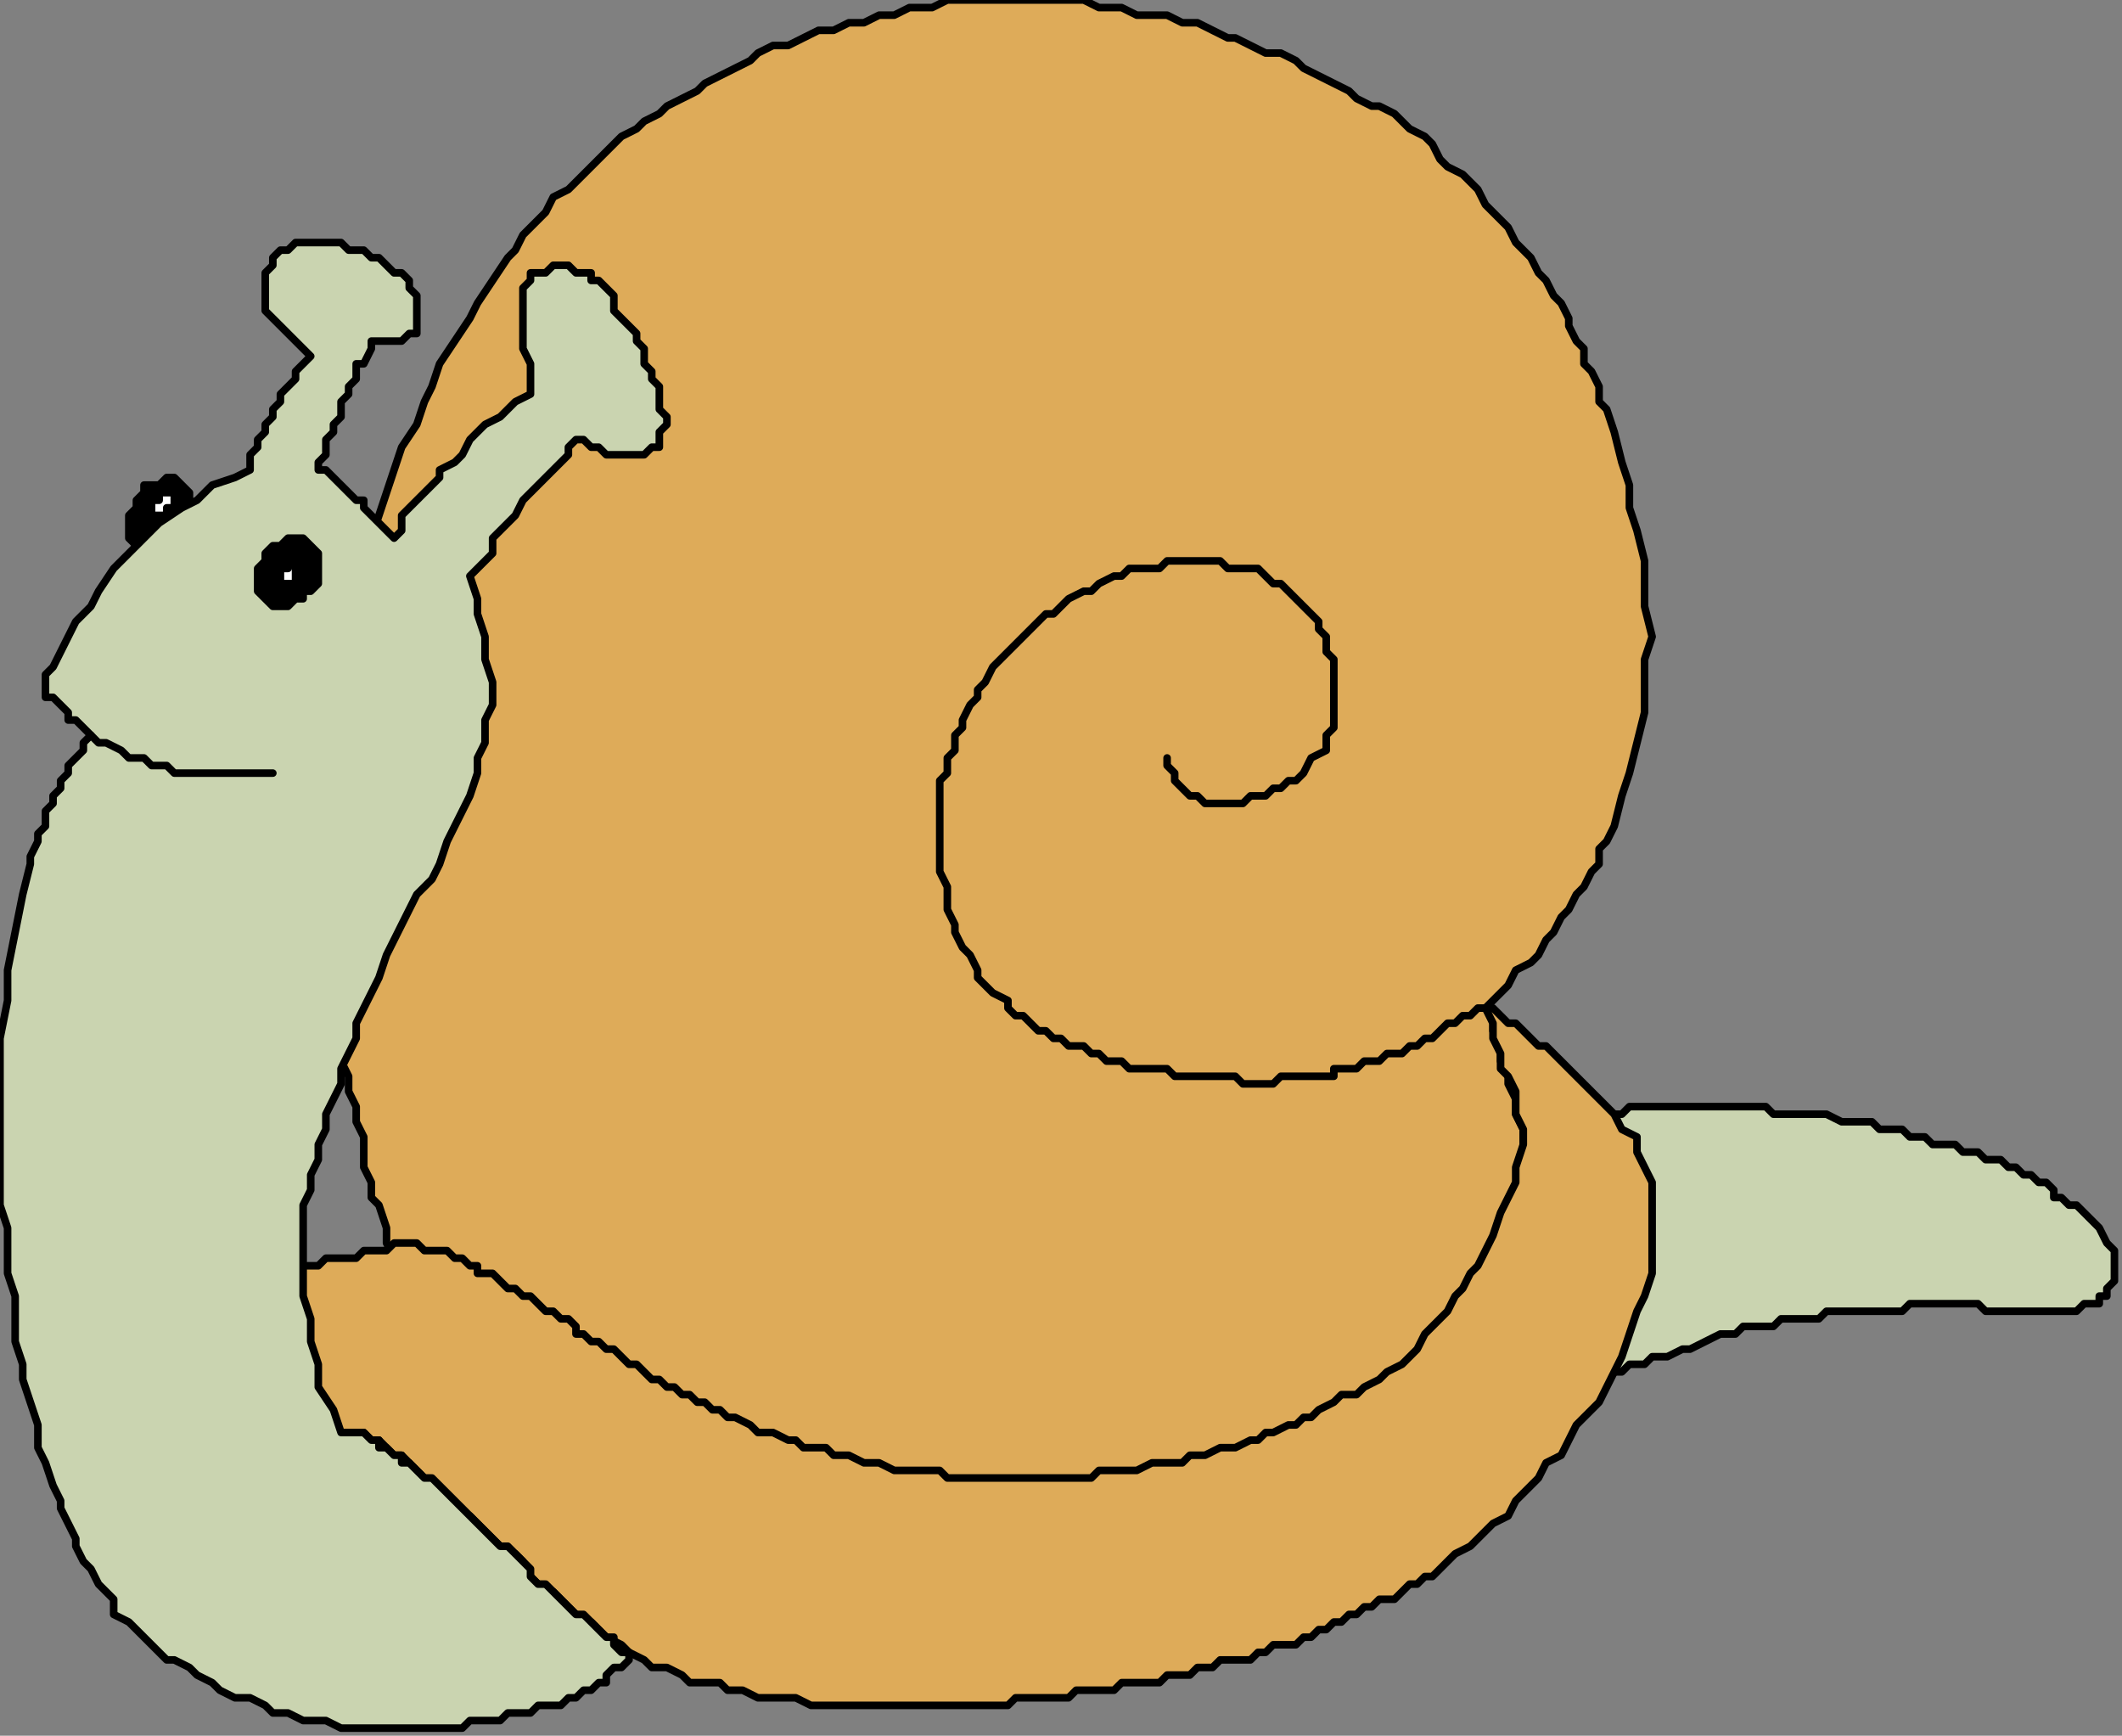 <?xml version="1.0" encoding="UTF-8" standalone="no"?>
<svg
   xmlns:dc="http://purl.org/dc/elements/1.1/"
   xmlns:cc="http://creativecommons.org/ns#"
   xmlns:rdf="http://www.w3.org/1999/02/22-rdf-syntax-ns#"
   xmlns:svg="http://www.w3.org/2000/svg"
   xmlns="http://www.w3.org/2000/svg"
   xmlns:sodipodi="http://sodipodi.sourceforge.net/DTD/sodipodi-0.dtd"
   xmlns:inkscape="http://www.inkscape.org/namespaces/inkscape"
   version="1.0"
   width="74.083mm"
   height="60.59mm"
   id="svg41"
   sodipodi:docname="CINSE005.WMF">
  <rect width="100%" height="100%" fill="#808080" stroke="none"/>
  <sodipodi:namedview
     pagecolor="#ffffff"
     bordercolor="#666666"
     borderopacity="1"
     objecttolerance="10"
     gridtolerance="10"
     guidetolerance="10"
     inkscape:pageopacity="0"
     inkscape:pageshadow="2"
     inkscape:window-width="640"
     inkscape:window-height="480"
     id="namedview43" />
  <defs
     id="defs3">
    <pattern
       id="WMFhbasepattern"
       patternUnits="userSpaceOnUse"
       width="6"
       height="6"
       x="0"
       y="0" />
  </defs>
  <path
     style="fill:#cad4b0;fill-rule:evenodd;fill-opacity:1;stroke:none;"
     d="  M 208,147   L 209,147   L 210,147   L 211,147   L 212,147   L 213,147   L 214,147   L 215,146   L 216,146   L 218,146   L 219,146   L 220,146   L 221,146   L 222,146   L 223,146   L 224,146   L 225,146   L 226,146   L 227,146   L 228,146   L 229,146   L 230,146   L 231,146   L 233,146   L 234,147   L 235,147   L 236,147   L 237,147   L 238,147   L 239,147   L 240,147   L 241,147   L 243,148   L 244,148   L 245,148   L 246,148   L 247,148   L 248,149   L 249,149   L 250,149   L 251,149   L 252,150   L 253,150   L 254,150   L 255,151   L 257,151   L 258,151   L 259,152   L 260,152   L 261,152   L 262,153   L 263,153   L 264,153   L 265,154   L 266,154   L 267,155   L 268,155   L 269,156   L 270,156   L 271,157   L 271,158   L 272,158   L 273,159   L 274,159   L 275,160   L 276,161   L 277,162   L 278,164   L 279,165   L 279,167   L 279,168   L 279,169   L 278,170   L 278,171   L 277,171   L 277,172   L 276,172   L 275,172   L 275,172   L 274,173   L 273,173   L 272,173   L 271,173   L 270,173   L 270,173   L 269,173   L 268,173   L 267,173   L 266,173   L 264,173   L 263,173   L 262,173   L 261,172   L 259,172   L 258,172   L 257,172   L 256,172   L 254,172   L 253,172   L 252,172   L 251,173   L 249,173   L 248,173   L 247,173   L 246,173   L 244,173   L 243,173   L 242,173   L 241,173   L 240,174   L 239,174   L 237,174   L 236,174   L 235,174   L 234,175   L 233,175   L 232,175   L 230,175   L 229,176   L 228,176   L 227,176   L 225,177   L 223,178   L 222,178   L 220,179   L 218,179   L 217,180   L 215,180   L 214,181   L 212,181   L 211,182   L 209,183   L 208,183   L 206,184   L 205,184   L 204,185   L 202,185   L 203,180   L 204,176   L 205,171   L 205,166   L 206,161   L 207,157   L 208,152   L 208,147  z "
     id="path5" />
  <path
     style="fill:none;stroke:#000000;stroke-width:1px;stroke-linecap:round;stroke-linejoin:round;stroke-miterlimit:4;stroke-dasharray:none;stroke-opacity:1;"
     d="  M 208,147   L 209,147   L 210,147   L 211,147   L 212,147   L 213,147   L 214,147   L 215,146   L 216,146   L 218,146   L 219,146   L 220,146   L 221,146   L 222,146   L 223,146   L 224,146   L 225,146   L 226,146   L 227,146   L 228,146   L 229,146   L 230,146   L 231,146   L 233,146   L 234,147   L 235,147   L 236,147   L 237,147   L 238,147   L 239,147   L 240,147   L 241,147   L 243,148   L 244,148   L 245,148   L 246,148   L 247,148   L 248,149   L 249,149   L 250,149   L 251,149   L 252,150   L 253,150   L 254,150   L 255,151   L 257,151   L 258,151   L 259,152   L 260,152   L 261,152   L 262,153   L 263,153   L 264,153   L 265,154   L 266,154   L 267,155   L 268,155   L 269,156   L 270,156   L 271,157   L 271,158   L 272,158   L 273,159   L 274,159   L 275,160   L 276,161   L 277,162   L 278,164   L 279,165   L 279,167   L 279,168   L 279,169   L 278,170   L 278,171   L 277,171   L 277,172   L 276,172   L 275,172   L 275,172   L 274,173   L 273,173   L 272,173   L 271,173   L 270,173   L 270,173   L 269,173   L 268,173   L 267,173   L 266,173   L 264,173   L 263,173   L 262,173   L 261,172   L 259,172   L 258,172   L 257,172   L 256,172   L 254,172   L 253,172   L 252,172   L 251,173   L 249,173   L 248,173   L 247,173   L 246,173   L 244,173   L 243,173   L 242,173   L 241,173   L 240,174   L 239,174   L 237,174   L 236,174   L 235,174   L 234,175   L 233,175   L 232,175   L 230,175   L 229,176   L 228,176   L 227,176   L 225,177   L 223,178   L 222,178   L 220,179   L 218,179   L 217,180   L 215,180   L 214,181   L 212,181   L 211,182   L 209,183   L 208,183   L 206,184   L 205,184   L 204,185   L 202,185   L 203,180   L 204,176   L 205,171   L 205,166   L 206,161   L 207,157   L 208,152   L 208,147  "
     id="path7" />
  <path
     style="fill:#deab59;fill-rule:evenodd;fill-opacity:1;stroke:none;"
     d="  M 205,161   L 204,160   L 204,158   L 203,156   L 203,154   L 202,152   L 201,151   L 201,149   L 200,147   L 200,145   L 199,143   L 199,142   L 198,140   L 198,138   L 197,136   L 197,134   L 196,133   L 198,131   L 199,130   L 200,128   L 202,127   L 203,126   L 204,124   L 205,123   L 206,121   L 207,120   L 208,118   L 209,117   L 210,115   L 211,114   L 211,112   L 212,111   L 213,109   L 214,105   L 215,102   L 216,98   L 217,94   L 217,90   L 217,87   L 218,84   L 217,80   L 217,77   L 217,74   L 216,70   L 215,67   L 215,64   L 214,61   L 213,57   L 212,54   L 211,53   L 211,51   L 210,49   L 209,48   L 209,46   L 208,45   L 207,43   L 207,42   L 206,40   L 205,39   L 204,37   L 203,36   L 202,34   L 201,33   L 200,32   L 199,30   L 198,29   L 197,28   L 196,27   L 195,25   L 194,24   L 193,23   L 191,22   L 190,21   L 189,19   L 188,18   L 186,17   L 185,16   L 184,15   L 182,14   L 181,14   L 179,13   L 178,12   L 176,11   L 174,10   L 172,9   L 171,8   L 169,7   L 167,7   L 165,6   L 163,5   L 162,5   L 160,4   L 158,3   L 156,3   L 154,2   L 152,2   L 150,2   L 148,1   L 146,1   L 145,1   L 143,0   L 141,0   L 139,0   L 137,0   L 135,0   L 133,0   L 131,0   L 129,0   L 127,0   L 125,0   L 123,1   L 121,1   L 120,1   L 118,2   L 116,2   L 114,3   L 112,3   L 110,4   L 108,4   L 106,5   L 104,6   L 102,6   L 100,7   L 99,8   L 97,9   L 95,10   L 93,11   L 92,12   L 90,13   L 88,14   L 87,15   L 85,16   L 84,17   L 82,18   L 80,20   L 79,21   L 78,22   L 76,24   L 75,25   L 73,26   L 72,28   L 71,29   L 69,31   L 68,33   L 67,34   L 65,37   L 63,40   L 62,42   L 60,45   L 58,48   L 57,51   L 56,53   L 55,56   L 53,59   L 52,62   L 51,65   L 50,68   L 49,71   L 49,74   L 48,77   L 47,80   L 45,87   L 44,95   L 43,102   L 43,110   L 43,117   L 43,125   L 44,132   L 45,140   L 46,142   L 46,144   L 47,146   L 47,148   L 48,150   L 48,152   L 48,154   L 49,156   L 49,158   L 50,159   L 51,162   L 51,164   L 52,166   L 52,168   L 53,170   L 54,173   L 56,174   L 58,174   L 60,176   L 61,177   L 63,178   L 65,179   L 67,180   L 68,181   L 70,182   L 72,183   L 74,184   L 75,186   L 77,187   L 79,188   L 81,189   L 82,190   L 84,191   L 86,192   L 88,193   L 90,194   L 91,195   L 93,196   L 95,197   L 97,198   L 99,199   L 101,200   L 103,200   L 104,201   L 106,202   L 108,202   L 110,203   L 112,203   L 114,203   L 116,204   L 118,204   L 121,204   L 123,204   L 125,204   L 127,205   L 129,205   L 131,205   L 133,205   L 135,205   L 138,204   L 140,204   L 142,204   L 144,204   L 146,204   L 148,204   L 150,203   L 152,203   L 154,203   L 156,202   L 158,202   L 161,201   L 163,201   L 165,200   L 167,199   L 169,199   L 171,198   L 173,197   L 175,197   L 176,196   L 178,195   L 181,194   L 183,192   L 185,191   L 187,189   L 189,188   L 191,186   L 193,184   L 195,182   L 196,180   L 198,177   L 199,175   L 200,173   L 202,170   L 203,167   L 204,164   L 205,161  z "
     id="path9" />
  <path
     style="fill:none;stroke:#000000;stroke-width:1px;stroke-linecap:round;stroke-linejoin:round;stroke-miterlimit:4;stroke-dasharray:none;stroke-opacity:1;"
     d="  M 205,161   L 204,160   L 204,158   L 203,156   L 203,154   L 202,152   L 201,151   L 201,149   L 200,147   L 200,145   L 199,143   L 199,142   L 198,140   L 198,138   L 197,136   L 197,134   L 196,133   L 198,131   L 199,130   L 200,128   L 202,127   L 203,126   L 204,124   L 205,123   L 206,121   L 207,120   L 208,118   L 209,117   L 210,115   L 211,114   L 211,112   L 212,111   L 213,109   L 214,105   L 215,102   L 216,98   L 217,94   L 217,90   L 217,87   L 218,84   L 217,80   L 217,77   L 217,74   L 216,70   L 215,67   L 215,64   L 214,61   L 213,57   L 212,54   L 211,53   L 211,51   L 210,49   L 209,48   L 209,46   L 208,45   L 207,43   L 207,42   L 206,40   L 205,39   L 204,37   L 203,36   L 202,34   L 201,33   L 200,32   L 199,30   L 198,29   L 197,28   L 196,27   L 195,25   L 194,24   L 193,23   L 191,22   L 190,21   L 189,19   L 188,18   L 186,17   L 185,16   L 184,15   L 182,14   L 181,14   L 179,13   L 178,12   L 176,11   L 174,10   L 172,9   L 171,8   L 169,7   L 167,7   L 165,6   L 163,5   L 162,5   L 160,4   L 158,3   L 156,3   L 154,2   L 152,2   L 150,2   L 148,1   L 146,1   L 145,1   L 143,0   L 141,0   L 139,0   L 137,0   L 135,0   L 133,0   L 131,0   L 129,0   L 127,0   L 125,0   L 123,1   L 121,1   L 120,1   L 118,2   L 116,2   L 114,3   L 112,3   L 110,4   L 108,4   L 106,5   L 104,6   L 102,6   L 100,7   L 99,8   L 97,9   L 95,10   L 93,11   L 92,12   L 90,13   L 88,14   L 87,15   L 85,16   L 84,17   L 82,18   L 80,20   L 79,21   L 78,22   L 76,24   L 75,25   L 73,26   L 72,28   L 71,29   L 69,31   L 68,33   L 67,34   L 65,37   L 63,40   L 62,42   L 60,45   L 58,48   L 57,51   L 56,53   L 55,56   L 53,59   L 52,62   L 51,65   L 50,68   L 49,71   L 49,74   L 48,77   L 47,80   L 45,87   L 44,95   L 43,102   L 43,110   L 43,117   L 43,125   L 44,132   L 45,140   L 46,142   L 46,144   L 47,146   L 47,148   L 48,150   L 48,152   L 48,154   L 49,156   L 49,158   L 50,159   L 51,162   L 51,164   L 52,166   L 52,168   L 53,170   L 54,173   L 56,174   L 58,174   L 60,176   L 61,177   L 63,178   L 65,179   L 67,180   L 68,181   L 70,182   L 72,183   L 74,184   L 75,186   L 77,187   L 79,188   L 81,189   L 82,190   L 84,191   L 86,192   L 88,193   L 90,194   L 91,195   L 93,196   L 95,197   L 97,198   L 99,199   L 101,200   L 103,200   L 104,201   L 106,202   L 108,202   L 110,203   L 112,203   L 114,203   L 116,204   L 118,204   L 121,204   L 123,204   L 125,204   L 127,205   L 129,205   L 131,205   L 133,205   L 135,205   L 138,204   L 140,204   L 142,204   L 144,204   L 146,204   L 148,204   L 150,203   L 152,203   L 154,203   L 156,202   L 158,202   L 161,201   L 163,201   L 165,200   L 167,199   L 169,199   L 171,198   L 173,197   L 175,197   L 176,196   L 178,195   L 181,194   L 183,192   L 185,191   L 187,189   L 189,188   L 191,186   L 193,184   L 195,182   L 196,180   L 198,177   L 199,175   L 200,173   L 202,170   L 203,167   L 204,164   L 205,161  "
     id="path11" />
  <path
     style="fill:none;stroke:#000000;stroke-width:1px;stroke-linecap:round;stroke-linejoin:round;stroke-miterlimit:4;stroke-dasharray:none;stroke-opacity:1;"
     d="  M 154,100   L 154,101   L 155,102   L 155,103   L 156,104   L 157,105   L 157,105   L 158,105   L 159,106   L 160,106   L 161,106   L 161,106   L 162,106   L 163,106   L 164,106   L 165,105   L 166,105   L 167,105   L 168,104   L 169,104   L 169,104   L 170,103   L 171,103   L 172,102   L 172,102   L 173,100   L 175,99   L 175,97   L 176,96   L 176,94   L 176,92   L 176,90   L 176,89   L 176,88   L 176,87   L 175,86   L 175,85   L 175,84   L 174,83   L 174,82   L 173,81   L 173,81   L 172,80   L 171,79   L 171,79   L 170,78   L 169,77   L 168,77   L 167,76   L 167,76   L 166,75   L 164,75   L 163,75   L 162,75   L 161,74   L 160,74   L 159,74   L 158,74   L 157,74   L 156,74   L 155,74   L 154,74   L 153,75   L 152,75   L 151,75   L 149,75   L 148,76   L 147,76   L 145,77   L 144,78   L 143,78   L 141,79   L 140,80   L 139,81   L 138,81   L 137,82   L 136,83   L 135,84   L 134,85   L 133,86   L 132,87   L 131,88   L 130,90   L 129,91   L 129,92   L 128,93   L 127,95   L 127,96   L 126,97   L 126,99   L 125,100   L 125,102   L 124,103   L 124,105   L 124,106   L 124,108   L 124,109   L 124,111   L 124,112   L 124,114   L 124,115   L 125,117   L 125,119   L 125,120   L 126,122   L 126,123   L 127,125   L 128,126   L 129,128   L 129,129   L 130,130   L 131,131   L 133,132   L 133,133   L 134,134   L 135,134   L 136,135   L 137,136   L 138,136   L 139,137   L 140,137   L 141,138   L 142,138   L 143,138   L 144,139   L 145,139   L 146,140   L 147,140   L 148,140   L 149,141   L 150,141   L 152,141   L 153,141   L 154,141   L 155,142   L 156,142   L 157,142   L 158,142   L 159,142   L 160,142   L 161,142   L 163,142   L 164,143   L 165,143   L 166,143   L 167,143   L 168,143   L 169,142   L 170,142   L 171,142   L 172,142   L 173,142   L 174,142   L 175,142   L 176,142   L 176,141   L 177,141   L 178,141   L 179,141   L 180,140   L 181,140   L 182,140   L 183,139   L 184,139   L 185,139   L 186,138   L 187,138   L 188,137   L 189,137   L 189,137   L 190,136   L 191,135   L 192,135   L 193,134   L 194,134   L 195,133   L 196,133  "
     id="path13" />
  <path
     style="fill:#deab59;fill-rule:evenodd;fill-opacity:1;stroke:none;"
     d="  M 35,170   L 35,169   L 36,169   L 37,169   L 38,168   L 39,168   L 39,168   L 40,167   L 41,167   L 42,167   L 43,166   L 44,166   L 45,166   L 47,166   L 48,165   L 49,165   L 50,165   L 51,165   L 52,164   L 53,164   L 53,164   L 54,164   L 55,164   L 56,165   L 57,165   L 58,165   L 59,165   L 59,165   L 60,166   L 61,166   L 62,167   L 63,167   L 63,168   L 65,168   L 66,169   L 67,170   L 68,170   L 69,171   L 70,171   L 71,172   L 72,173   L 73,173   L 74,174   L 75,174   L 76,175   L 76,176   L 77,176   L 78,177   L 79,177   L 80,178   L 81,178   L 82,179   L 83,180   L 84,180   L 85,181   L 85,181   L 86,182   L 87,182   L 88,183   L 89,183   L 90,184   L 91,184   L 92,185   L 93,185   L 94,186   L 95,186   L 96,187   L 97,187   L 99,188   L 100,189   L 101,189   L 102,189   L 104,190   L 105,190   L 106,191   L 107,191   L 109,191   L 110,192   L 111,192   L 112,192   L 114,193   L 115,193   L 116,193   L 118,194   L 119,194   L 120,194   L 121,194   L 123,194   L 124,194   L 125,195   L 127,195   L 128,195   L 129,195   L 130,195   L 132,195   L 133,195   L 134,195   L 136,195   L 137,195   L 138,195   L 140,195   L 141,195   L 142,195   L 144,195   L 145,194   L 146,194   L 148,194   L 149,194   L 150,194   L 152,193   L 153,193   L 154,193   L 156,193   L 157,192   L 158,192   L 159,192   L 161,191   L 162,191   L 163,191   L 165,190   L 166,190   L 167,189   L 168,189   L 170,188   L 171,188   L 172,187   L 173,187   L 174,186   L 176,185   L 177,184   L 179,184   L 180,183   L 182,182   L 183,181   L 185,180   L 186,179   L 187,178   L 188,176   L 189,175   L 190,174   L 191,173   L 192,171   L 193,170   L 194,168   L 195,167   L 196,165   L 197,163   L 198,160   L 199,158   L 200,156   L 200,154   L 201,151   L 201,149   L 200,147   L 200,144   L 199,142   L 198,141   L 198,139   L 197,137   L 197,135   L 196,133   L 197,133   L 198,134   L 199,135   L 200,135   L 201,136   L 202,137   L 203,138   L 204,138   L 205,139   L 206,140   L 207,141   L 208,142   L 209,143   L 210,144   L 211,145   L 212,146   L 213,147   L 214,149   L 216,150   L 216,152   L 217,154   L 218,156   L 218,158   L 218,160   L 218,162   L 218,165   L 218,168   L 217,171   L 216,173   L 215,176   L 214,179   L 213,181   L 212,183   L 211,185   L 209,187   L 208,188   L 207,190   L 206,192   L 204,193   L 203,195   L 202,196   L 200,198   L 199,200   L 197,201   L 196,202   L 194,204   L 192,205   L 191,206   L 190,207   L 189,208   L 188,208   L 187,209   L 186,209   L 185,210   L 184,211   L 182,211   L 181,212   L 180,212   L 179,213   L 178,213   L 177,214   L 176,214   L 175,215   L 174,215   L 173,216   L 172,216   L 171,217   L 169,217   L 168,217   L 167,218   L 166,218   L 165,219   L 164,219   L 163,219   L 161,219   L 160,220   L 159,220   L 158,220   L 157,221   L 156,221   L 154,221   L 153,222   L 151,222   L 150,222   L 148,222   L 147,223   L 145,223   L 144,223   L 142,223   L 141,224   L 139,224   L 137,224   L 136,224   L 134,224   L 133,225   L 131,225   L 130,225   L 128,225   L 126,225   L 125,225   L 123,225   L 122,225   L 120,225   L 119,225   L 117,225   L 116,225   L 114,225   L 113,225   L 111,225   L 110,225   L 108,225   L 107,225   L 105,224   L 103,224   L 102,224   L 100,224   L 98,223   L 96,223   L 95,222   L 93,222   L 91,222   L 90,221   L 88,220   L 86,220   L 85,219   L 83,218   L 82,217   L 80,216   L 79,215   L 78,214   L 76,213   L 75,212   L 74,211   L 73,210   L 71,209   L 70,208   L 69,206   L 68,205   L 66,204   L 65,203   L 64,202   L 63,201   L 62,200   L 60,199   L 59,198   L 58,197   L 57,196   L 56,195   L 55,194   L 54,193   L 53,192   L 52,192   L 51,191   L 50,190   L 49,190   L 48,189   L 47,189   L 46,189   L 46,189   L 45,189   L 44,189   L 43,188   L 42,188   L 41,187   L 40,186   L 39,185   L 39,184   L 38,183   L 37,181   L 37,180   L 36,178   L 36,177   L 36,175   L 35,173   L 35,172   L 35,170  z "
     id="path15" />
  <path
     style="fill:none;stroke:#000000;stroke-width:1px;stroke-linecap:round;stroke-linejoin:round;stroke-miterlimit:4;stroke-dasharray:none;stroke-opacity:1;"
     d="  M 35,170   L 35,169   L 36,169   L 37,169   L 38,168   L 39,168   L 39,168   L 40,167   L 41,167   L 42,167   L 43,166   L 44,166   L 45,166   L 47,166   L 48,165   L 49,165   L 50,165   L 51,165   L 52,164   L 53,164   L 53,164   L 54,164   L 55,164   L 56,165   L 57,165   L 58,165   L 59,165   L 59,165   L 60,166   L 61,166   L 62,167   L 63,167   L 63,168   L 65,168   L 66,169   L 67,170   L 68,170   L 69,171   L 70,171   L 71,172   L 72,173   L 73,173   L 74,174   L 75,174   L 76,175   L 76,176   L 77,176   L 78,177   L 79,177   L 80,178   L 81,178   L 82,179   L 83,180   L 84,180   L 85,181   L 85,181   L 86,182   L 87,182   L 88,183   L 89,183   L 90,184   L 91,184   L 92,185   L 93,185   L 94,186   L 95,186   L 96,187   L 97,187   L 99,188   L 100,189   L 101,189   L 102,189   L 104,190   L 105,190   L 106,191   L 107,191   L 109,191   L 110,192   L 111,192   L 112,192   L 114,193   L 115,193   L 116,193   L 118,194   L 119,194   L 120,194   L 121,194   L 123,194   L 124,194   L 125,195   L 127,195   L 128,195   L 129,195   L 130,195   L 132,195   L 133,195   L 134,195   L 136,195   L 137,195   L 138,195   L 140,195   L 141,195   L 142,195   L 144,195   L 145,194   L 146,194   L 148,194   L 149,194   L 150,194   L 152,193   L 153,193   L 154,193   L 156,193   L 157,192   L 158,192   L 159,192   L 161,191   L 162,191   L 163,191   L 165,190   L 166,190   L 167,189   L 168,189   L 170,188   L 171,188   L 172,187   L 173,187   L 174,186   L 176,185   L 177,184   L 179,184   L 180,183   L 182,182   L 183,181   L 185,180   L 186,179   L 187,178   L 188,176   L 189,175   L 190,174   L 191,173   L 192,171   L 193,170   L 194,168   L 195,167   L 196,165   L 197,163   L 198,160   L 199,158   L 200,156   L 200,154   L 201,151   L 201,149   L 200,147   L 200,144   L 199,142   L 198,141   L 198,139   L 197,137   L 197,135   L 196,133   L 197,133   L 198,134   L 199,135   L 200,135   L 201,136   L 202,137   L 203,138   L 204,138   L 205,139   L 206,140   L 207,141   L 208,142   L 209,143   L 210,144   L 211,145   L 212,146   L 213,147   L 214,149   L 216,150   L 216,152   L 217,154   L 218,156   L 218,158   L 218,160   L 218,162   L 218,165   L 218,168   L 217,171   L 216,173   L 215,176   L 214,179   L 213,181   L 212,183   L 211,185   L 209,187   L 208,188   L 207,190   L 206,192   L 204,193   L 203,195   L 202,196   L 200,198   L 199,200   L 197,201   L 196,202   L 194,204   L 192,205   L 191,206   L 190,207   L 189,208   L 188,208   L 187,209   L 186,209   L 185,210   L 184,211   L 182,211   L 181,212   L 180,212   L 179,213   L 178,213   L 177,214   L 176,214   L 175,215   L 174,215   L 173,216   L 172,216   L 171,217   L 169,217   L 168,217   L 167,218   L 166,218   L 165,219   L 164,219   L 163,219   L 161,219   L 160,220   L 159,220   L 158,220   L 157,221   L 156,221   L 154,221   L 153,222   L 151,222   L 150,222   L 148,222   L 147,223   L 145,223   L 144,223   L 142,223   L 141,224   L 139,224   L 137,224   L 136,224   L 134,224   L 133,225   L 131,225   L 130,225   L 128,225   L 126,225   L 125,225   L 123,225   L 122,225   L 120,225   L 119,225   L 117,225   L 116,225   L 114,225   L 113,225   L 111,225   L 110,225   L 108,225   L 107,225   L 105,224   L 103,224   L 102,224   L 100,224   L 98,223   L 96,223   L 95,222   L 93,222   L 91,222   L 90,221   L 88,220   L 86,220   L 85,219   L 83,218   L 82,217   L 80,216   L 79,215   L 78,214   L 76,213   L 75,212   L 74,211   L 73,210   L 71,209   L 70,208   L 69,206   L 68,205   L 66,204   L 65,203   L 64,202   L 63,201   L 62,200   L 60,199   L 59,198   L 58,197   L 57,196   L 56,195   L 55,194   L 54,193   L 53,192   L 52,192   L 51,191   L 50,190   L 49,190   L 48,189   L 47,189   L 46,189   L 46,189   L 45,189   L 44,189   L 43,188   L 42,188   L 41,187   L 40,186   L 39,185   L 39,184   L 38,183   L 37,181   L 37,180   L 36,178   L 36,177   L 36,175   L 35,173   L 35,172   L 35,170  "
     id="path17" />
  <path
     style="fill:#000000;fill-rule:evenodd;fill-opacity:1;stroke:none;"
     d="  M 24,64   L 24,64   L 25,65   L 25,65   L 25,66   L 25,67   L 25,68   L 24,69   L 24,69   L 23,70   L 22,71   L 22,71   L 21,72   L 20,72   L 19,72   L 18,72   L 18,72   L 17,71   L 17,71   L 17,70   L 17,69   L 17,68   L 17,68   L 18,67   L 18,66   L 19,65   L 19,64   L 20,64   L 21,64   L 22,63   L 23,63   L 23,63   L 24,64  z "
     id="path19" />
  <path
     style="fill:none;stroke:#000000;stroke-width:1px;stroke-linecap:round;stroke-linejoin:round;stroke-miterlimit:4;stroke-dasharray:none;stroke-opacity:1;"
     d="  M 24,64   L 24,64   L 25,65   L 25,65   L 25,66   L 25,67   L 25,68   L 24,69   L 24,69   L 23,70   L 22,71   L 22,71   L 21,72   L 20,72   L 19,72   L 18,72   L 18,72   L 17,71   L 17,71   L 17,70   L 17,69   L 17,68   L 17,68   L 18,67   L 18,66   L 19,65   L 19,64   L 20,64   L 21,64   L 22,63   L 23,63   L 23,63   L 24,64  "
     id="path21" />
  <path
     style="fill:#ffffff;fill-rule:evenodd;fill-opacity:1;stroke:none;"
     d="  M 23,66   L 23,66   L 23,66   L 23,66   L 23,66   L 23,67   L 22,67   L 22,67   L 22,68   L 21,68   L 21,68   L 21,68   L 21,68   L 20,68   L 20,68   L 20,68   L 20,68   L 20,67   L 20,67   L 20,67   L 20,67   L 20,66   L 20,66   L 21,66   L 21,66   L 21,65   L 21,65   L 22,65   L 22,65   L 22,65   L 23,65   L 23,65   L 23,66  z "
     id="path23" />
  <path
     style="fill:none;stroke:#000000;stroke-width:1px;stroke-linecap:round;stroke-linejoin:round;stroke-miterlimit:4;stroke-dasharray:none;stroke-opacity:1;"
     d="  M 23,66   L 23,66   L 23,66   L 23,66   L 23,66   L 23,67   L 22,67   L 22,67   L 22,68   L 21,68   L 21,68   L 21,68   L 21,68   L 20,68   L 20,68   L 20,68   L 20,68   L 20,67   L 20,67   L 20,67   L 20,67   L 20,66   L 20,66   L 21,66   L 21,66   L 21,65   L 21,65   L 22,65   L 22,65   L 22,65   L 23,65   L 23,65   L 23,66  "
     id="path25" />
  <path
     style="fill:#cad4b0;fill-rule:evenodd;fill-opacity:1;stroke:none;"
     d="  M 41,47   L 40,48   L 40,48   L 39,49   L 39,50   L 38,51   L 37,52   L 37,53   L 36,54   L 36,55   L 35,56   L 35,57   L 34,58   L 34,59   L 33,60   L 33,61   L 33,62   L 31,63   L 28,64   L 26,66   L 24,67   L 21,69   L 19,71   L 17,73   L 15,75   L 13,78   L 12,80   L 10,82   L 9,84   L 8,86   L 7,88   L 6,89   L 6,91   L 6,92   L 7,92   L 8,93   L 9,94   L 9,95   L 10,95   L 11,96   L 12,97   L 11,98   L 11,99   L 10,100   L 9,101   L 9,102   L 8,103   L 8,104   L 7,105   L 7,106   L 6,107   L 6,108   L 6,109   L 5,110   L 5,111   L 4,113   L 4,114   L 3,118   L 2,123   L 1,128   L 1,132   L 0,137   L 0,141   L 0,146   L 0,151   L 0,154   L 0,156   L 0,159   L 1,162   L 1,165   L 1,168   L 2,171   L 2,174   L 2,177   L 3,180   L 3,182   L 4,185   L 5,188   L 5,191   L 6,193   L 7,196   L 8,198   L 8,199   L 9,201   L 10,203   L 10,204   L 11,206   L 12,207   L 13,209   L 14,210   L 15,211   L 15,213   L 17,214   L 18,215   L 19,216   L 20,217   L 22,219   L 23,219   L 25,220   L 26,221   L 28,222   L 29,223   L 31,224   L 33,224   L 35,225   L 36,226   L 38,226   L 40,227   L 42,227   L 43,227   L 45,228   L 47,228   L 49,228   L 50,228   L 52,228   L 54,228   L 55,228   L 57,228   L 58,228   L 59,228   L 61,228   L 62,227   L 63,227   L 64,227   L 66,227   L 67,226   L 68,226   L 70,226   L 71,225   L 72,225   L 73,225   L 73,225   L 74,225   L 75,224   L 76,224   L 77,223   L 77,223   L 78,223   L 79,222   L 80,222   L 80,221   L 81,220   L 82,220   L 83,219   L 83,218   L 82,218   L 81,217   L 81,216   L 80,216   L 79,215   L 78,214   L 77,213   L 76,213   L 75,212   L 74,211   L 73,210   L 72,209   L 71,209   L 70,208   L 70,207   L 69,206   L 68,205   L 67,204   L 66,204   L 65,203   L 64,202   L 63,201   L 62,200   L 61,199   L 61,199   L 60,198   L 59,197   L 58,196   L 57,195   L 56,195   L 55,194   L 54,193   L 53,193   L 53,192   L 52,192   L 52,192   L 51,191   L 51,191   L 50,191   L 50,190   L 49,190   L 49,190   L 48,189   L 47,189   L 47,189   L 46,189   L 45,189   L 45,189   L 44,186   L 42,183   L 42,180   L 41,177   L 41,174   L 40,171   L 40,168   L 40,165   L 40,163   L 40,161   L 40,159   L 41,157   L 41,155   L 42,153   L 42,151   L 43,149   L 43,147   L 44,145   L 45,143   L 45,141   L 46,139   L 47,137   L 47,135   L 48,133   L 49,131   L 50,129   L 51,126   L 52,124   L 53,122   L 54,120   L 55,118   L 57,116   L 58,114   L 59,111   L 60,109   L 61,107   L 62,105   L 63,102   L 63,100   L 64,98   L 64,95   L 65,93   L 65,90   L 64,87   L 64,84   L 63,81   L 63,79   L 62,76   L 63,75   L 64,74   L 65,73   L 65,71   L 66,70   L 67,69   L 68,68   L 69,66   L 70,65   L 71,64   L 72,63   L 73,62   L 74,61   L 75,60   L 75,59   L 76,58   L 77,58   L 77,58   L 78,59   L 78,59   L 79,59   L 80,60   L 80,60   L 81,60   L 81,60   L 82,60   L 82,60   L 83,60   L 83,60   L 84,60   L 84,60   L 85,60   L 85,60   L 86,59   L 87,59   L 87,58   L 87,57   L 88,56   L 88,55   L 87,54   L 87,53   L 87,52   L 87,51   L 86,50   L 86,49   L 85,48   L 85,46   L 84,45   L 84,44   L 83,43   L 82,42   L 81,41   L 81,39   L 80,38   L 79,37   L 78,37   L 78,36   L 77,36   L 76,36   L 76,36   L 75,35   L 75,35   L 74,35   L 73,35   L 72,36   L 72,36   L 71,36   L 71,36   L 70,36   L 70,37   L 70,37   L 69,38   L 69,39   L 69,41   L 69,43   L 69,45   L 69,46   L 70,48   L 70,50   L 70,52   L 68,53   L 67,54   L 66,55   L 64,56   L 63,57   L 62,58   L 61,60   L 60,61   L 58,62   L 58,63   L 56,65   L 55,66   L 54,67   L 53,68   L 53,70   L 52,71   L 51,70   L 50,69   L 50,69   L 49,68   L 49,68   L 48,67   L 48,66   L 47,66   L 46,65   L 46,65   L 45,64   L 45,64   L 44,63   L 44,63   L 43,62   L 42,62   L 42,61   L 43,60   L 43,59   L 43,58   L 44,57   L 44,56   L 45,55   L 45,54   L 45,53   L 46,52   L 46,51   L 47,50   L 47,48   L 48,48   L 49,46   L 49,45   L 50,45   L 51,45   L 52,45   L 53,45   L 54,44   L 55,44   L 55,43   L 55,42   L 55,41   L 55,40   L 55,39   L 54,38   L 54,37   L 53,36   L 52,36   L 51,35   L 50,34   L 50,34   L 49,34   L 48,33   L 47,33   L 46,33   L 46,33   L 45,32   L 44,32   L 43,32   L 42,32   L 42,32   L 41,32   L 40,32   L 39,32   L 38,33   L 37,33   L 37,33   L 36,34   L 36,35   L 35,36   L 35,36   L 35,37   L 35,38   L 35,39   L 35,40   L 35,41   L 36,42   L 37,43   L 38,44   L 39,45   L 41,47  z "
     id="path27" />
  <path
     style="fill:none;stroke:#000000;stroke-width:1px;stroke-linecap:round;stroke-linejoin:round;stroke-miterlimit:4;stroke-dasharray:none;stroke-opacity:1;"
     d="  M 41,47   L 40,48   L 40,48   L 39,49   L 39,50   L 38,51   L 37,52   L 37,53   L 36,54   L 36,55   L 35,56   L 35,57   L 34,58   L 34,59   L 33,60   L 33,61   L 33,62   L 31,63   L 28,64   L 26,66   L 24,67   L 21,69   L 19,71   L 17,73   L 15,75   L 13,78   L 12,80   L 10,82   L 9,84   L 8,86   L 7,88   L 6,89   L 6,91   L 6,92   L 7,92   L 8,93   L 9,94   L 9,95   L 10,95   L 11,96   L 12,97   L 11,98   L 11,99   L 10,100   L 9,101   L 9,102   L 8,103   L 8,104   L 7,105   L 7,106   L 6,107   L 6,108   L 6,109   L 5,110   L 5,111   L 4,113   L 4,114   L 3,118   L 2,123   L 1,128   L 1,132   L 0,137   L 0,141   L 0,146   L 0,151   L 0,154   L 0,156   L 0,159   L 1,162   L 1,165   L 1,168   L 2,171   L 2,174   L 2,177   L 3,180   L 3,182   L 4,185   L 5,188   L 5,191   L 6,193   L 7,196   L 8,198   L 8,199   L 9,201   L 10,203   L 10,204   L 11,206   L 12,207   L 13,209   L 14,210   L 15,211   L 15,213   L 17,214   L 18,215   L 19,216   L 20,217   L 22,219   L 23,219   L 25,220   L 26,221   L 28,222   L 29,223   L 31,224   L 33,224   L 35,225   L 36,226   L 38,226   L 40,227   L 42,227   L 43,227   L 45,228   L 47,228   L 49,228   L 50,228   L 52,228   L 54,228   L 55,228   L 57,228   L 58,228   L 59,228   L 61,228   L 62,227   L 63,227   L 64,227   L 66,227   L 67,226   L 68,226   L 70,226   L 71,225   L 72,225   L 73,225   L 73,225   L 74,225   L 75,224   L 76,224   L 77,223   L 77,223   L 78,223   L 79,222   L 80,222   L 80,221   L 81,220   L 82,220   L 83,219   L 83,218   L 82,218   L 81,217   L 81,216   L 80,216   L 79,215   L 78,214   L 77,213   L 76,213   L 75,212   L 74,211   L 73,210   L 72,209   L 71,209   L 70,208   L 70,207   L 69,206   L 68,205   L 67,204   L 66,204   L 65,203   L 64,202   L 63,201   L 62,200   L 61,199   L 61,199   L 60,198   L 59,197   L 58,196   L 57,195   L 56,195   L 55,194   L 54,193   L 53,193   L 53,192   L 52,192   L 52,192   L 51,191   L 51,191   L 50,191   L 50,190   L 49,190   L 49,190   L 48,189   L 47,189   L 47,189   L 46,189   L 45,189   L 45,189   L 44,186   L 42,183   L 42,180   L 41,177   L 41,174   L 40,171   L 40,168   L 40,165   L 40,163   L 40,161   L 40,159   L 41,157   L 41,155   L 42,153   L 42,151   L 43,149   L 43,147   L 44,145   L 45,143   L 45,141   L 46,139   L 47,137   L 47,135   L 48,133   L 49,131   L 50,129   L 51,126   L 52,124   L 53,122   L 54,120   L 55,118   L 57,116   L 58,114   L 59,111   L 60,109   L 61,107   L 62,105   L 63,102   L 63,100   L 64,98   L 64,95   L 65,93   L 65,90   L 64,87   L 64,84   L 63,81   L 63,79   L 62,76   L 63,75   L 64,74   L 65,73   L 65,71   L 66,70   L 67,69   L 68,68   L 69,66   L 70,65   L 71,64   L 72,63   L 73,62   L 74,61   L 75,60   L 75,59   L 76,58   L 77,58   L 77,58   L 78,59   L 78,59   L 79,59   L 80,60   L 80,60   L 81,60   L 81,60   L 82,60   L 82,60   L 83,60   L 83,60   L 84,60   L 84,60   L 85,60   L 85,60   L 86,59   L 87,59   L 87,58   L 87,57   L 88,56   L 88,55   L 87,54   L 87,53   L 87,52   L 87,51   L 86,50   L 86,49   L 85,48   L 85,46   L 84,45   L 84,44   L 83,43   L 82,42   L 81,41   L 81,39   L 80,38   L 79,37   L 78,37   L 78,36   L 77,36   L 76,36   L 76,36   L 75,35   L 75,35   L 74,35   L 73,35   L 72,36   L 72,36   L 71,36   L 71,36   L 70,36   L 70,37   L 70,37   L 69,38   L 69,39   L 69,41   L 69,43   L 69,45   L 69,46   L 70,48   L 70,50   L 70,52   L 68,53   L 67,54   L 66,55   L 64,56   L 63,57   L 62,58   L 61,60   L 60,61   L 58,62   L 58,63   L 56,65   L 55,66   L 54,67   L 53,68   L 53,70   L 52,71   L 51,70   L 50,69   L 50,69   L 49,68   L 49,68   L 48,67   L 48,66   L 47,66   L 46,65   L 46,65   L 45,64   L 45,64   L 44,63   L 44,63   L 43,62   L 42,62   L 42,61   L 43,60   L 43,59   L 43,58   L 44,57   L 44,56   L 45,55   L 45,54   L 45,53   L 46,52   L 46,51   L 47,50   L 47,48   L 48,48   L 49,46   L 49,45   L 50,45   L 51,45   L 52,45   L 53,45   L 54,44   L 55,44   L 55,43   L 55,42   L 55,41   L 55,40   L 55,39   L 54,38   L 54,37   L 53,36   L 52,36   L 51,35   L 50,34   L 50,34   L 49,34   L 48,33   L 47,33   L 46,33   L 46,33   L 45,32   L 44,32   L 43,32   L 42,32   L 42,32   L 41,32   L 40,32   L 39,32   L 38,33   L 37,33   L 37,33   L 36,34   L 36,35   L 35,36   L 35,36   L 35,37   L 35,38   L 35,39   L 35,40   L 35,41   L 36,42   L 37,43   L 38,44   L 39,45   L 41,47  "
     id="path29" />
  <path
     style="fill:none;stroke:#000000;stroke-width:1px;stroke-linecap:round;stroke-linejoin:round;stroke-miterlimit:4;stroke-dasharray:none;stroke-opacity:1;"
     d="  M 36,102   L 35,102   L 33,102   L 31,102   L 30,102   L 28,102   L 26,102   L 25,102   L 23,102   L 22,101   L 20,101   L 19,100   L 17,100   L 16,99   L 14,98   L 13,98   L 12,97  "
     id="path31" />
  <path
     style="fill:#000000;fill-rule:evenodd;fill-opacity:1;stroke:none;"
     d="  M 41,72   L 41,72   L 42,73   L 42,74   L 42,75   L 42,75   L 42,76   L 42,77   L 41,78   L 40,78   L 40,79   L 39,79   L 38,80   L 37,80   L 37,80   L 36,80   L 35,79   L 35,79   L 34,78   L 34,77   L 34,76   L 34,76   L 34,75   L 35,74   L 35,73   L 36,72   L 36,72   L 37,72   L 38,71   L 39,71   L 39,71   L 40,71   L 41,72  z "
     id="path33" />
  <path
     style="fill:none;stroke:#000000;stroke-width:1px;stroke-linecap:round;stroke-linejoin:round;stroke-miterlimit:4;stroke-dasharray:none;stroke-opacity:1;"
     d="  M 41,72   L 41,72   L 42,73   L 42,74   L 42,75   L 42,75   L 42,76   L 42,77   L 41,78   L 40,78   L 40,79   L 39,79   L 38,80   L 37,80   L 37,80   L 36,80   L 35,79   L 35,79   L 34,78   L 34,77   L 34,76   L 34,76   L 34,75   L 35,74   L 35,73   L 36,72   L 36,72   L 37,72   L 38,71   L 39,71   L 39,71   L 40,71   L 41,72  "
     id="path35" />
  <path
     style="fill:#ffffff;fill-rule:evenodd;fill-opacity:1;stroke:none;"
     d="  M 39,75   L 39,75   L 39,75   L 39,76   L 39,77   L 38,77   L 38,77   L 38,77   L 38,77   L 37,77   L 37,77   L 37,77   L 37,77   L 37,76   L 37,76   L 37,75   L 38,75   L 38,74   L 38,74   L 38,74   L 39,74   L 39,74   L 39,74   L 39,74   L 39,75  z "
     id="path37" />
  <path
     style="fill:none;stroke:#000000;stroke-width:1px;stroke-linecap:round;stroke-linejoin:round;stroke-miterlimit:4;stroke-dasharray:none;stroke-opacity:1;"
     d="  M 39,75   L 39,75   L 39,75   L 39,76   L 39,77   L 38,77   L 38,77   L 38,77   L 38,77   L 37,77   L 37,77   L 37,77   L 37,77   L 37,76   L 37,76   L 37,75   L 38,75   L 38,74   L 38,74   L 38,74   L 39,74   L 39,74   L 39,74   L 39,74   L 39,75  "
     id="path39" />
</svg>

